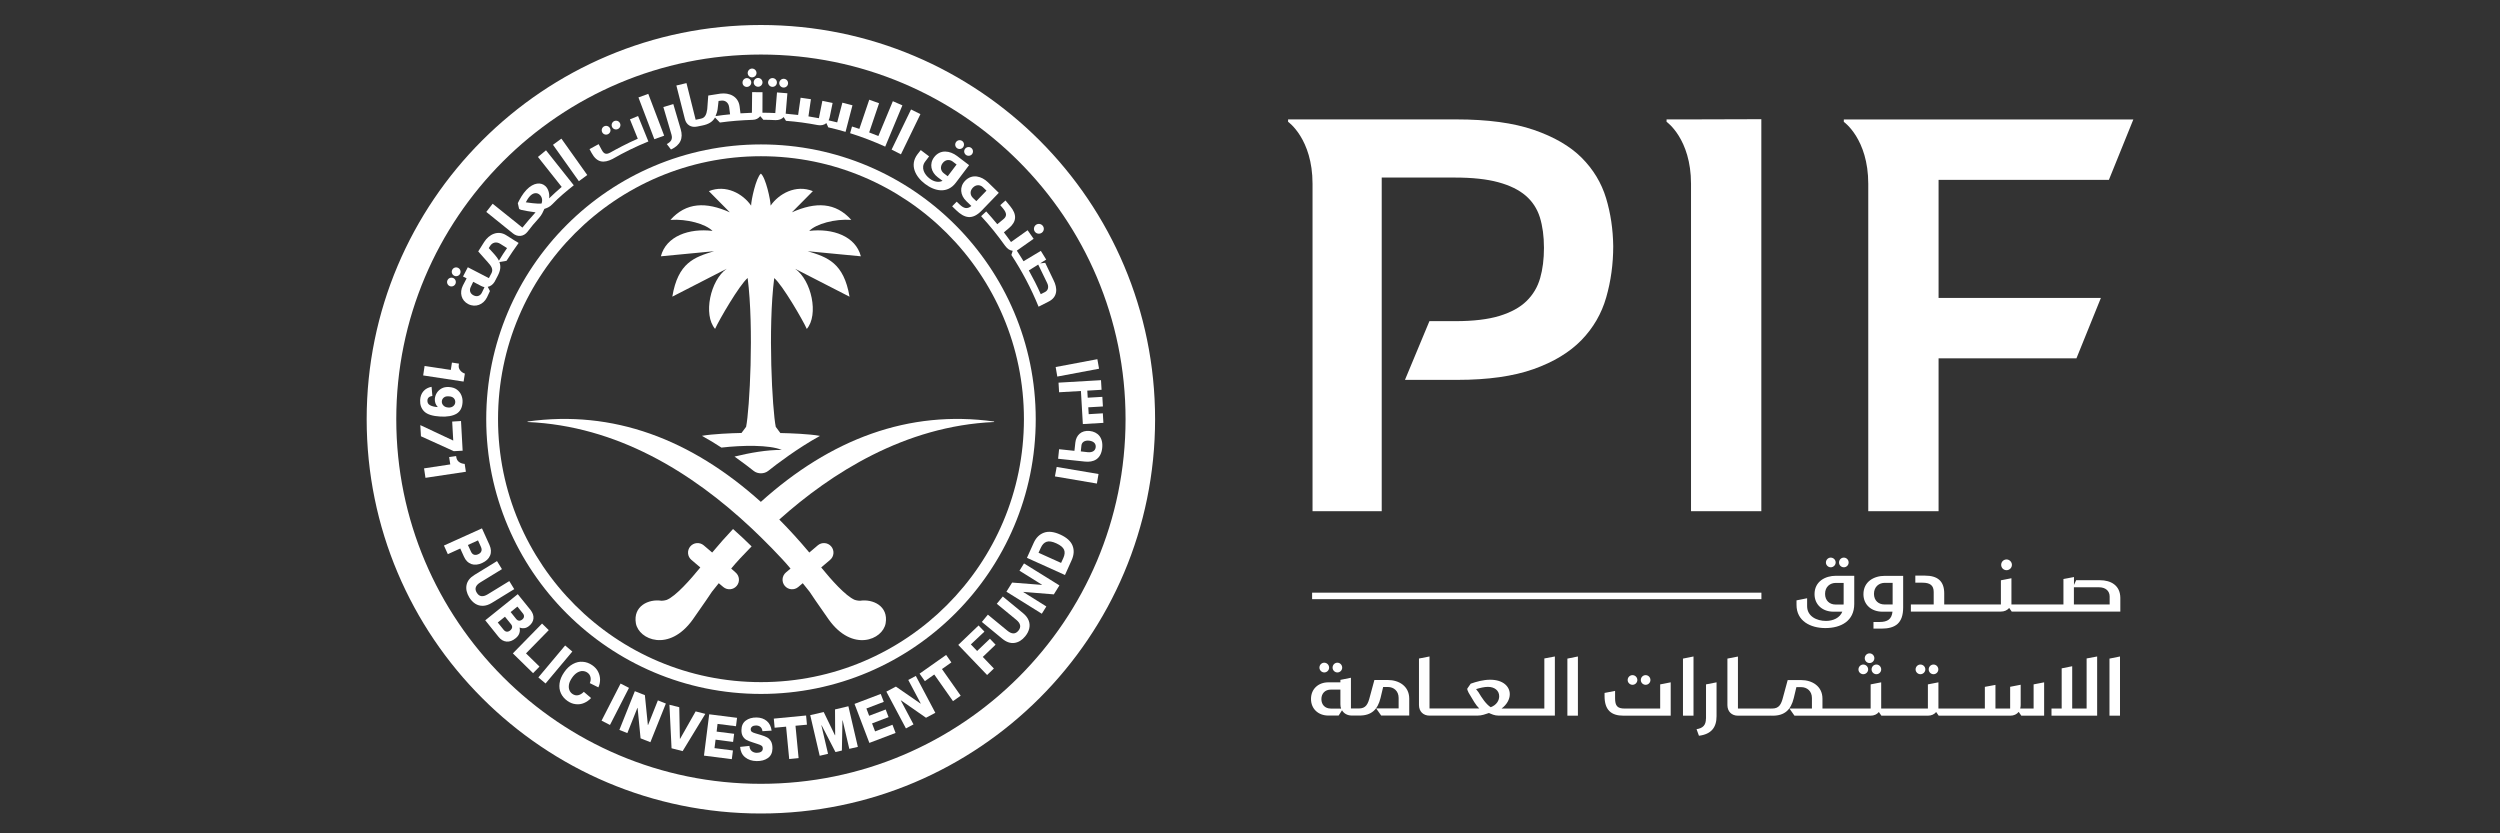 <svg width="300" height="100" viewBox="0 0 300 100" fill="none" xmlns="http://www.w3.org/2000/svg">
<rect x="0" y="0" width="300" height="100" fill="#333333" stroke="none"/>
<path d="M192.73 23.783C192.171 21.943 191.195 20.332 189.805 18.933C188.406 17.534 186.489 16.423 184.047 15.583C181.605 14.744 178.501 14.328 174.736 14.328H157.504H154.57V14.616C154.57 14.616 157.504 16.652 157.504 22.053V61.341H165.806V21.307H174.592C176.686 21.307 178.416 21.494 179.79 21.867C181.164 22.24 182.258 22.774 183.072 23.47C183.886 24.165 184.454 25.038 184.785 26.081C185.107 27.124 185.276 28.346 185.276 29.745C185.276 31.093 185.124 32.306 184.818 33.374C184.513 34.443 183.97 35.358 183.182 36.13C182.393 36.902 181.308 37.487 179.934 37.911C178.56 38.327 176.805 38.538 174.668 38.538H171.53L168.596 45.585H174.88C178.552 45.585 181.596 45.153 184.021 44.296C186.438 43.44 188.355 42.27 189.779 40.811C191.195 39.344 192.188 37.64 192.747 35.681C193.307 33.73 193.587 31.678 193.587 29.541C193.561 27.54 193.282 25.623 192.73 23.783Z" fill="white"/>
<path d="M199.988 14.328V14.617C199.988 14.617 202.922 16.652 202.922 22.053V23.012V61.341H211.36V14.303L202.922 14.328H199.988Z" fill="white"/>
<path d="M253.066 21.587L256 14.337H224.192H221.258V14.625C221.258 14.625 224.192 16.66 224.192 22.062V23.02V61.342H232.629V42.999H249.174L252.108 35.749H232.629V21.587H253.066Z" fill="white"/>
<path d="M211.369 71.12H157.453V71.9H211.369V71.12Z" fill="white"/>
<path d="M217.744 71.298C217.744 72.603 218.754 73.401 220 73.401H221.077C220.789 74.138 219.983 74.511 219.118 74.511C217.982 74.511 216.854 73.943 216.854 72.739V71.789L215.582 72.044V72.587C215.582 74.528 217.261 75.368 219.042 75.368C220.924 75.368 222.51 74.511 222.51 72.476V69.093H220.322C219.016 69.093 217.744 69.78 217.744 71.298ZM221.238 72.4C221.238 72.434 221.238 72.502 221.23 72.544H220.263C219.559 72.544 219.008 72.078 219.008 71.264C219.008 70.399 219.619 69.949 220.297 69.949H221.238V72.4Z" fill="white"/>
<path d="M219.686 68.075C220.008 68.075 220.28 67.812 220.28 67.498C220.28 67.176 220.017 66.913 219.686 66.913C219.372 66.913 219.11 67.176 219.11 67.498C219.101 67.803 219.372 68.075 219.686 68.075Z" fill="white"/>
<path d="M221.26 68.075C221.583 68.075 221.837 67.812 221.837 67.498C221.837 67.176 221.583 66.913 221.26 66.913C220.938 66.913 220.684 67.176 220.684 67.498C220.675 67.803 220.93 68.075 221.26 68.075Z" fill="white"/>
<path d="M223.613 71.306C223.613 72.612 224.622 73.401 225.869 73.401H227.099C227.005 74.291 226.522 74.639 225.538 74.639H224.817V75.436H225.75C227.429 75.436 228.379 74.8 228.379 72.892V69.102H226.191C224.894 69.093 223.613 69.78 223.613 71.306ZM227.107 72.536H226.132C225.436 72.536 224.877 72.078 224.877 71.264C224.877 70.399 225.487 69.941 226.183 69.941H227.116V72.536H227.107Z" fill="white"/>
<path d="M240.785 68.423C241.141 68.423 241.43 68.134 241.43 67.778C241.43 67.431 241.133 67.134 240.785 67.134C240.42 67.134 240.141 67.431 240.141 67.778C240.141 68.134 240.42 68.423 240.785 68.423Z" fill="white"/>
<path d="M252.006 69.626H249.139L248.877 70.195V69.245L247.613 69.482V72.535H245.027H242.118H241.372V69.389L240.108 69.635V72.535H237.208H233.858H233.307V71.204C233.307 69.72 232.493 69.075 231.001 69.075H229.839V69.923H230.687C231.603 69.923 232.044 70.237 232.044 71.043V72.535H229.305V73.391H233.858H237.208H240.1C240.524 73.391 240.88 73.23 241.1 72.951L241.406 73.391H242.118H245.027H254.439V71.746C254.431 70.228 253.278 69.626 252.006 69.626ZM253.167 72.535H248.868V70.474H251.887C252.667 70.474 253.159 70.915 253.159 71.585V72.535H253.167Z" fill="white"/>
<path d="M158.909 80.694C159.231 80.694 159.494 80.431 159.494 80.117C159.494 79.795 159.231 79.523 158.909 79.523C158.595 79.523 158.332 79.786 158.332 80.117C158.332 80.422 158.595 80.694 158.909 80.694Z" fill="white"/>
<path d="M160.487 80.694C160.809 80.694 161.063 80.431 161.063 80.117C161.063 79.795 160.809 79.523 160.487 79.523C160.165 79.523 159.91 79.786 159.91 80.117C159.91 80.422 160.165 80.694 160.487 80.694Z" fill="white"/>
<path d="M166.547 81.6H164.927L164.384 83.602C164.155 84.518 163.901 85.018 163.053 85.018H162.849H162.112V81.329L160.848 81.584V81.88H159.398C158.211 81.88 157.32 82.669 157.32 83.873C157.32 85.077 158.211 85.866 159.398 85.866H160.636L161.043 85.238C161.272 85.629 161.696 85.866 162.23 85.866H162.858H163.138C164.579 85.866 165.325 85.145 165.665 83.754L165.978 82.44H166.555C167.233 82.44 167.836 82.906 167.836 83.746V85.009H165.139L165.741 85.866H169.108V83.822C169.099 82.321 167.852 81.6 166.547 81.6ZM159.686 85.026C159.008 85.026 158.567 84.569 158.567 83.89C158.567 83.212 159.016 82.754 159.686 82.754H160.848V84.509C160.848 84.696 160.873 84.874 160.933 85.035H159.686V85.026Z" fill="white"/>
<path d="M185.338 85.027H181.539H180.182C180.818 84.561 181.174 83.916 181.174 83.306C181.174 82.381 180.377 81.567 178.825 81.567C177.986 81.567 177.155 81.805 176.485 82.042L176.061 82.653L176.129 82.704L176.052 82.712L176.239 83.136C176.773 84.035 177.095 84.62 177.511 85.019H174.814H172.287H172.245H171.541V78.777L170.277 79.023V84.603C170.277 85.366 170.778 85.875 171.549 85.875H172.236H172.279H174.806H177.265C177.841 85.875 178.249 85.697 178.673 85.561C178.986 85.689 179.317 85.875 179.86 85.875H181.522H186.584V78.777L185.321 79.015V85.027H185.338ZM178.885 84.866C178.325 84.51 177.808 83.73 177.418 83.068C177.384 83.009 177.248 82.839 177.129 82.695C177.579 82.551 178.121 82.424 178.554 82.424C179.351 82.424 179.902 82.873 179.902 83.543C179.911 84.052 179.588 84.603 178.885 84.866Z" fill="white"/>
<path d="M188.086 85.884H189.349V78.777L188.086 79.032V85.884Z" fill="white"/>
<path d="M197.475 82.177C197.798 82.177 198.052 81.915 198.052 81.601C198.052 81.278 197.798 81.016 197.475 81.016C197.153 81.016 196.899 81.278 196.899 81.601C196.89 81.906 197.153 82.177 197.475 82.177Z" fill="white"/>
<path d="M195.897 82.177C196.219 82.177 196.482 81.915 196.482 81.601C196.482 81.278 196.219 81.016 195.897 81.016C195.583 81.016 195.321 81.278 195.321 81.601C195.312 81.906 195.583 82.177 195.897 82.177Z" fill="white"/>
<path d="M199.221 85.026H194.964C194.082 85.026 193.81 84.704 193.81 83.788V82.906L192.547 83.152V83.534C192.547 85.204 193.344 85.882 194.811 85.882H200.484V81.88L199.221 82.126V85.026Z" fill="white"/>
<path d="M201.957 85.884H203.221V78.777L201.957 79.032V85.884Z" fill="white"/>
<path d="M204.714 86.222C204.714 87.027 204.341 87.383 203.586 87.502L203.874 88.291C205.358 88.104 205.986 87.29 205.986 85.942V81.88L204.722 82.126V86.222H204.714Z" fill="white"/>
<path d="M223.592 80.906C223.915 80.906 224.178 80.643 224.178 80.329C224.178 80.007 223.915 79.744 223.592 79.744C223.279 79.744 223.016 80.007 223.016 80.329C223.007 80.643 223.279 80.906 223.592 80.906Z" fill="white"/>
<path d="M224.346 79.565C224.668 79.565 224.923 79.302 224.923 78.988C224.923 78.666 224.668 78.403 224.346 78.403C224.024 78.403 223.77 78.666 223.77 78.988C223.77 79.302 224.024 79.565 224.346 79.565Z" fill="white"/>
<path d="M224.59 80.329C224.59 80.643 224.844 80.906 225.166 80.906C225.489 80.906 225.743 80.643 225.743 80.329C225.743 80.007 225.489 79.744 225.166 79.744C224.844 79.744 224.59 80.007 224.59 80.329Z" fill="white"/>
<path d="M230.448 80.906C230.77 80.906 231.041 80.643 231.041 80.329C231.041 80.007 230.778 79.744 230.448 79.744C230.134 79.744 229.871 80.007 229.871 80.329C229.871 80.643 230.134 80.906 230.448 80.906Z" fill="white"/>
<path d="M232.022 80.906C232.344 80.906 232.599 80.643 232.599 80.329C232.599 80.007 232.344 79.744 232.022 79.744C231.7 79.744 231.445 80.007 231.445 80.329C231.445 80.643 231.7 80.906 232.022 80.906Z" fill="white"/>
<path d="M244.007 85.026H242.422C242.456 84.899 242.481 84.764 242.481 84.611V82.169L241.218 82.415V85.026H239.454V82.186L238.182 82.423V85.026H235.375H235.273H233.357H233.34H232.61V81.88L231.347 82.126V85.026H229.888H229.88H226.479H226.471H225.742V81.88L224.478 82.126V85.026H223.07H223.019H219.254H219.237H218.695V83.839C218.695 82.33 217.44 81.609 216.142 81.609H214.523L213.98 83.61C213.751 84.526 213.496 85.026 212.648 85.026H212.436C212.419 85.026 212.419 85.052 212.411 85.052C212.402 85.043 212.402 85.026 212.386 85.026H209.29H209.273H208.553V78.785L207.289 79.031V84.611C207.289 85.374 207.789 85.883 208.561 85.883H209.273H209.29H212.386C212.402 85.883 212.394 85.858 212.411 85.858C212.428 85.866 212.419 85.883 212.436 85.883H212.725C214.175 85.883 214.913 85.162 215.252 83.771L215.566 82.457H216.151C216.829 82.457 217.431 82.923 217.431 83.763V85.026H214.735L215.337 85.883H219.229H219.246H223.011H223.062H224.461C224.885 85.883 225.241 85.722 225.462 85.442L225.767 85.883H226.471H226.479H229.88H229.888H231.338C231.762 85.883 232.118 85.722 232.339 85.442L232.644 85.883H233.348H233.365H235.282H235.383H241.226C241.667 85.883 242.015 85.713 242.244 85.425L242.557 85.883H245.296V81.88L244.033 82.126V85.026H244.007Z" fill="white"/>
<path d="M250.394 85.027H248.664V79.948L247.401 80.202V85.027H246.18V85.884H251.658V78.777L250.394 79.015V85.027Z" fill="white"/>
<path d="M253.137 79.032V85.884H254.4V78.777L253.137 79.032Z" fill="white"/>
<path d="M138.611 50.31C138.611 76.437 117.428 97.62 91.301 97.62C65.175 97.62 44 76.437 44 50.31C44 24.183 65.183 3 91.31 3C117.437 3 138.611 24.183 138.611 50.31ZM91.31 6.545C67.142 6.545 47.553 26.133 47.553 50.301C47.553 74.469 67.142 94.058 91.31 94.058C115.478 94.058 135.067 74.469 135.067 50.301C135.067 26.133 115.469 6.545 91.31 6.545Z" fill="white"/>
<path d="M91.318 17.331C73.111 17.331 58.348 32.095 58.348 50.301C58.348 68.508 73.111 83.272 91.318 83.272C109.524 83.272 124.288 68.508 124.288 50.301C124.288 32.095 109.524 17.331 91.318 17.331ZM91.318 81.855C73.891 81.855 59.764 67.728 59.764 50.301C59.764 32.875 73.891 18.747 91.318 18.747C108.744 18.747 122.872 32.875 122.872 50.301C122.863 67.736 108.744 81.855 91.318 81.855Z" fill="white"/>
<path d="M131.886 44.246L126.875 45.188L126.68 44.043L131.683 43.102L131.886 44.246Z" fill="white"/>
<path d="M131.627 58.027L126.59 57.17L126.802 56.034L131.822 56.882L131.627 58.027Z" fill="white"/>
<path d="M126.973 55.05L127.091 53.905L128.932 54.1L129.042 53.099C129.135 52.26 129.729 51.607 130.763 51.717C131.73 51.819 132.4 52.514 132.264 53.761C132.12 55.118 131.213 55.499 130.187 55.389L126.973 55.05ZM130.517 54.261C131.052 54.321 131.442 54.109 131.484 53.659C131.526 53.261 131.272 52.947 130.695 52.879C130.161 52.82 129.813 53.066 129.771 53.456L129.695 54.168L130.517 54.261Z" fill="white"/>
<path d="M130.475 46.876L130.526 47.724L132.281 47.622L132.349 48.776L130.594 48.877L130.644 49.7L132.34 49.598L132.408 50.743L129.941 50.887L129.712 46.919L127.091 47.071L127.023 45.918L132.12 45.621L132.188 46.774L130.475 46.876Z" fill="white"/>
<path d="M55.632 45.79L50.781 45.052L50.951 43.916L54.097 44.391L54.233 43.509L55.072 43.636L55.055 43.763C55.013 44.026 55.064 44.246 55.216 44.433C55.36 44.62 55.547 44.755 55.784 44.832L55.632 45.79Z" fill="white"/>
<path d="M52.418 47.146C52.554 46.926 52.749 46.748 52.995 46.612C53.24 46.476 53.529 46.425 53.868 46.442C54.267 46.468 54.589 46.57 54.835 46.756C55.081 46.943 55.259 47.172 55.369 47.443C55.479 47.714 55.522 47.986 55.505 48.274C55.471 48.927 55.225 49.385 54.767 49.656C54.309 49.919 53.673 50.029 52.85 49.987C51.918 49.936 51.273 49.733 50.917 49.385C50.552 49.029 50.391 48.571 50.417 48.003C50.442 47.57 50.569 47.223 50.815 46.943C51.061 46.663 51.383 46.493 51.79 46.417L51.884 47.511C51.502 47.57 51.307 47.748 51.29 48.045C51.273 48.316 51.383 48.512 51.612 48.63C51.841 48.758 52.147 48.825 52.52 48.851V48.825C52.392 48.698 52.308 48.545 52.248 48.384C52.189 48.215 52.172 48.037 52.181 47.85C52.206 47.604 52.282 47.367 52.418 47.146ZM53.258 47.706C53.113 47.825 53.029 47.977 53.02 48.172C53.011 48.359 53.071 48.52 53.215 48.664C53.351 48.808 53.546 48.885 53.792 48.902C54.046 48.919 54.241 48.859 54.394 48.732C54.546 48.605 54.623 48.452 54.631 48.266C54.64 48.079 54.58 47.918 54.453 47.782C54.326 47.647 54.122 47.57 53.868 47.562C53.605 47.536 53.402 47.587 53.258 47.706Z" fill="white"/>
<path d="M55.322 50.522L55.517 54.083L54.457 54.142L50.514 52.353L50.438 51.013L54.389 52.87L54.262 50.589L55.322 50.522Z" fill="white"/>
<path d="M55.907 56.611L51.056 57.34L50.887 56.204L54.033 55.729L53.897 54.847L54.737 54.728L54.754 54.856C54.796 55.119 54.906 55.314 55.101 55.449C55.296 55.585 55.517 55.653 55.763 55.67L55.907 56.611Z" fill="white"/>
<path d="M125.011 27.932C125.274 27.746 125.342 27.381 125.147 27.118C124.96 26.855 124.595 26.787 124.324 26.974C124.061 27.16 123.993 27.534 124.18 27.797C124.375 28.068 124.74 28.119 125.011 27.932Z" fill="white"/>
<path d="M126.426 33.623L125.426 31.537L124.815 31.605L125.544 31.147L124.9 30.104L122.822 31.35C122.559 30.918 122.297 30.494 122.017 30.078L124.035 28.654L123.314 27.628L121.321 29.044C121.042 28.654 120.762 28.264 120.465 27.882L121.075 27.373C121.991 26.61 122.068 25.754 121.211 24.727L120.66 24.058L120.032 24.617L120.372 25.024C120.847 25.601 120.821 25.966 120.406 26.305L119.676 26.907C119.244 26.381 118.803 25.872 118.345 25.372L117.734 25.94C118.777 27.068 119.744 28.272 120.635 29.527H120.643C120.889 29.866 121.177 30.061 121.525 30.095L121.364 30.596C122.644 32.546 123.738 34.615 124.629 36.803L125.799 36.209C126.978 35.641 126.893 34.547 126.426 33.623ZM125.409 35.039L124.891 35.302C124.459 34.327 123.976 33.377 123.458 32.453L124.586 31.749L125.638 33.92C125.892 34.403 125.79 34.836 125.409 35.039Z" fill="white"/>
<path d="M116.292 19.817L114.698 21.928C113.689 23.26 112.196 22.971 111.009 22.073C109.856 21.207 109.118 19.817 110.093 18.519L110.492 18.011L111.492 18.765L111.018 19.393C110.466 20.122 110.924 20.953 111.569 21.436C112.035 21.793 112.62 21.945 113.104 21.699L112.535 21.275C111.713 20.656 111.492 19.664 112.094 18.867C112.832 17.892 113.994 18.078 114.842 18.714L116.292 19.817ZM114.325 19.384C113.952 19.105 113.451 19.13 113.112 19.579C112.79 20.012 112.875 20.504 113.265 20.8L113.723 21.148C113.74 21.131 113.774 21.089 113.782 21.072L114.791 19.741L114.325 19.384ZM114.834 17.773C114.605 17.604 114.554 17.273 114.732 17.035C114.91 16.798 115.241 16.756 115.47 16.925C115.707 17.103 115.749 17.434 115.571 17.671C115.402 17.9 115.071 17.951 114.834 17.773ZM115.91 18.587C115.682 18.409 115.631 18.087 115.809 17.858C115.987 17.62 116.318 17.578 116.546 17.748C116.784 17.926 116.826 18.256 116.648 18.494C116.479 18.714 116.148 18.765 115.91 18.587Z" fill="white"/>
<path d="M119.855 23.14L117.811 25.26C116.675 26.439 115.733 26.184 114.741 25.226L114.258 24.759L114.801 24.2L115.148 24.53C115.657 25.022 116.064 25.124 116.564 24.717L115.954 24.132C115.216 23.42 115.114 22.419 115.818 21.69C116.666 20.816 117.794 21.139 118.557 21.876L119.855 23.14ZM117.158 24.14L118.379 22.877L117.964 22.478C117.633 22.156 117.133 22.114 116.742 22.521C116.369 22.911 116.395 23.403 116.751 23.75L117.158 24.14Z" fill="white"/>
<path d="M74.163 15.475C74.425 15.34 74.527 15.026 74.391 14.771C74.256 14.509 73.942 14.407 73.679 14.543C73.425 14.678 73.323 14.992 73.459 15.255C73.586 15.509 73.908 15.611 74.163 15.475Z" fill="white"/>
<path d="M72.971 16.095C73.234 15.96 73.336 15.646 73.2 15.392C73.064 15.129 72.751 15.027 72.488 15.163C72.233 15.298 72.132 15.612 72.267 15.875C72.394 16.129 72.717 16.231 72.971 16.095Z" fill="white"/>
<path d="M90.441 9.895C90.45 10.184 90.687 10.412 90.976 10.412C91.272 10.404 91.501 10.167 91.501 9.878C91.493 9.582 91.255 9.353 90.959 9.353C90.67 9.361 90.441 9.598 90.441 9.895Z" fill="white"/>
<path d="M89.627 10.43C89.924 10.422 90.153 10.184 90.153 9.896C90.145 9.599 89.907 9.37 89.619 9.37C89.331 9.379 89.102 9.616 89.102 9.904C89.093 10.21 89.339 10.439 89.627 10.43Z" fill="white"/>
<path d="M90.257 9.286C90.554 9.277 90.783 9.04 90.783 8.751C90.774 8.455 90.537 8.226 90.24 8.226C89.952 8.234 89.723 8.472 89.723 8.768C89.731 9.057 89.969 9.294 90.257 9.286Z" fill="white"/>
<path d="M94.008 10.507C94.305 10.524 94.551 10.303 94.568 10.015C94.585 9.718 94.365 9.472 94.068 9.455C93.779 9.438 93.534 9.659 93.508 9.955C93.5 10.235 93.72 10.49 94.008 10.507Z" fill="white"/>
<path d="M92.668 10.422C92.965 10.438 93.211 10.218 93.228 9.93C93.245 9.633 93.025 9.387 92.728 9.37C92.44 9.353 92.194 9.574 92.168 9.87C92.16 10.15 92.38 10.405 92.668 10.422Z" fill="white"/>
<path d="M77.806 16.976L76.568 13.923L75.593 14.321L76.534 16.645C75.262 17.196 73.922 17.917 73.261 18.29C72.752 18.578 72.481 18.494 72.209 17.993L71.836 17.298L70.742 17.892L70.988 18.349C71.633 19.537 72.455 19.605 73.498 19.079C74.88 18.282 76.322 17.578 77.806 16.976Z" fill="white"/>
<path d="M98.124 15.009C98.54 15.085 98.904 15 99.167 14.771L99.388 15.28C100.091 15.441 100.778 15.619 101.465 15.823L102.296 12.634L101.084 12.321L100.465 14.687C100.125 14.602 99.778 14.517 99.43 14.441C99.489 14.33 99.54 14.186 99.566 14.051L99.913 12.355L98.684 12.1L98.268 14.186C97.853 14.11 97.437 14.034 97.013 13.966L97.31 11.905L96.072 11.727L95.775 13.796C95.317 13.737 94.74 13.686 94.283 13.643L94.486 11.193L93.24 11.091L93.036 13.567C92.527 13.542 92.01 13.525 91.493 13.525L91.501 11.066L90.255 11.057L90.229 13.533C89.771 13.55 89.313 13.567 88.855 13.601L88.754 12.77C88.593 11.549 87.516 11.1 86.447 11.235L84.989 11.464L84.87 13.101C84.776 13.754 84.607 14.152 84.081 14.246L83.479 14.373L82.377 9.972L81.164 10.26L82.182 14.271C82.351 14.992 82.936 15.339 83.657 15.187C83.869 15.145 84.073 15.102 84.285 15.06C85.014 14.915 85.523 14.619 85.803 14.101L86.388 14.704C87.677 14.525 88.991 14.424 90.323 14.381C90.738 14.373 91.009 14.203 91.23 13.94L91.594 14.364V14.373C92.086 14.373 92.57 14.39 93.053 14.415C93.469 14.432 93.808 14.296 94.045 14.051L94.317 14.5C95.597 14.593 96.869 14.771 98.124 15.009ZM85.862 13.932C85.964 13.694 86.074 13.398 86.116 13.092L86.227 12.117L86.549 12.075C86.998 12.015 87.422 12.287 87.499 12.863L87.609 13.72C87.024 13.771 86.439 13.847 85.862 13.932Z" fill="white"/>
<path d="M108.287 12.643L107.142 12.143L105.404 16.324C105.039 16.171 104.674 16.027 104.301 15.891L105.489 12.389L104.31 11.965L103.123 15.467C102.834 15.365 102.537 15.272 102.241 15.179L102.012 15.984C103.453 16.434 104.861 16.977 106.226 17.596L108.287 12.643Z" fill="white"/>
<path d="M77.792 11.261L79.7 16.281L78.521 16.705L76.613 11.693L77.792 11.261Z" fill="white"/>
<path d="M81.688 15.517C82.001 16.577 81.671 17.408 80.517 17.942L80.017 17.289C80.509 17.018 80.738 16.721 80.577 16.153L79.602 12.845L80.797 12.489L81.688 15.517Z" fill="white"/>
<path d="M110.452 13.695L108.112 18.52L106.992 17.952L109.324 13.136L110.452 13.695Z" fill="white"/>
<path d="M54.398 33.369C54.127 33.25 53.822 33.36 53.694 33.632C53.576 33.895 53.694 34.208 53.957 34.327C54.22 34.446 54.534 34.327 54.653 34.064C54.772 33.801 54.661 33.487 54.398 33.369Z" fill="white"/>
<path d="M54.961 32.139C54.69 32.012 54.376 32.13 54.257 32.402C54.138 32.665 54.257 32.978 54.52 33.097C54.783 33.216 55.097 33.097 55.215 32.843C55.343 32.572 55.224 32.258 54.961 32.139Z" fill="white"/>
<path d="M62.236 29.153C62.117 29.085 61.626 28.797 60.761 28.237C59.752 27.584 58.675 28.127 58.098 29.043L57.386 30.171L58.522 31.451C58.971 31.935 59.217 32.325 58.971 32.8L58.946 32.842L58.878 32.969L58.666 33.376L56.139 32.07L55.562 33.181L55.995 33.402L55.545 34.267C55.121 35.115 55.342 36.064 56.198 36.497C57.055 36.929 57.996 36.556 58.42 35.717L58.471 35.615C58.53 35.479 58.59 35.343 58.658 35.216L58.793 34.928L58.53 34.419C58.861 34.36 59.141 34.148 59.344 33.826C59.429 33.656 59.709 33.13 59.709 33.13C60.057 32.477 60.125 31.994 59.93 31.443L60.778 31.299L60.786 31.29C61.252 30.561 61.736 29.849 62.236 29.153ZM57.835 35.098C57.648 35.505 57.25 35.649 56.851 35.454C56.427 35.259 56.292 34.869 56.478 34.462L56.783 33.817L57.725 34.309C57.869 34.385 58.005 34.428 58.14 34.462L57.835 35.098ZM59.93 31.188L59.87 31.282C59.76 31.044 59.506 30.713 59.336 30.527C59.166 30.34 58.649 29.772 58.649 29.772L58.827 29.492C59.073 29.111 59.548 28.95 60.04 29.263L60.846 29.772C60.523 30.23 60.218 30.705 59.93 31.188Z" fill="white"/>
<path d="M64.665 26.177C65.021 25.787 65.165 25.422 65.326 25.066C65.614 24.973 65.954 24.854 66.284 24.506C67.073 23.675 67.963 22.946 68.854 22.234L65.521 18.036L64.554 18.833L67.404 22.429C66.886 22.87 66.386 23.328 65.894 23.802C65.971 23.209 65.784 22.649 65.462 22.344C64.953 21.852 64.054 21.861 63.172 22.785C62.714 23.268 62.383 23.87 62.138 24.379C62.138 24.379 62.273 24.981 62.282 25.024C62.299 25.1 62.451 25.168 62.57 25.193C62.689 25.227 63.834 25.439 64.266 25.482C63.723 26.075 63.197 26.686 62.697 27.305L62.689 27.313L59.119 24.447L58.355 25.431L61.552 28.009C62.129 28.475 62.841 28.399 63.299 27.814C63.723 27.245 64.181 26.703 64.665 26.177ZM63.096 24.277C63.231 24.015 63.41 23.726 63.596 23.531C63.969 23.133 64.436 23.056 64.783 23.387C65.021 23.616 65.139 23.998 64.987 24.422C64.495 24.489 63.257 24.303 63.096 24.277Z" fill="white"/>
<path d="M67.368 16.637L70.472 21.004L69.463 21.742L66.359 17.375L67.368 16.637Z" fill="white"/>
<path d="M58.811 66.661C58.658 67.042 58.336 67.339 57.861 67.559C57.378 67.78 56.945 67.822 56.564 67.687C56.174 67.551 55.877 67.254 55.673 66.796L55.232 65.821L53.74 66.499L53.273 65.465L57.836 63.404L58.743 65.406C58.938 65.855 58.972 66.279 58.811 66.661ZM56.513 66.186C56.598 66.381 56.716 66.499 56.869 66.559C57.022 66.61 57.191 66.601 57.386 66.508C57.581 66.423 57.7 66.305 57.759 66.152C57.819 65.999 57.802 65.83 57.717 65.635L57.361 64.846L56.148 65.397L56.513 66.186Z" fill="white"/>
<path d="M57.953 72.698C57.614 72.706 57.308 72.622 57.028 72.444C56.748 72.265 56.511 72.011 56.307 71.68C56.002 71.171 55.892 70.68 55.985 70.205C56.079 69.721 56.401 69.314 56.944 68.984L59.64 67.33L60.234 68.297L57.647 69.883C57.062 70.239 56.918 70.654 57.215 71.129C57.512 71.612 57.944 71.672 58.529 71.316L61.116 69.73L61.709 70.697L59.013 72.35C58.639 72.579 58.292 72.689 57.953 72.698Z" fill="white"/>
<path d="M64.014 74.217C63.98 74.565 63.802 74.861 63.488 75.116C63.31 75.26 63.123 75.353 62.928 75.379C62.742 75.404 62.555 75.387 62.377 75.311L62.352 75.328C62.403 75.557 62.394 75.777 62.318 75.998C62.242 76.218 62.097 76.413 61.877 76.591C61.512 76.888 61.148 77.024 60.783 76.99C60.418 76.956 60.096 76.769 59.816 76.413L58.23 74.437L62.131 71.3L63.666 73.199C63.929 73.538 64.048 73.878 64.014 74.217ZM60.435 75.574C60.545 75.709 60.673 75.786 60.808 75.803C60.944 75.811 61.08 75.769 61.215 75.659C61.351 75.548 61.436 75.421 61.453 75.294C61.47 75.158 61.427 75.022 61.309 74.887L60.596 74.005L59.731 74.7L60.435 75.574ZM61.936 74.268C62.038 74.395 62.157 74.471 62.284 74.48C62.411 74.488 62.538 74.446 62.666 74.344C62.793 74.242 62.869 74.124 62.877 73.996C62.895 73.869 62.852 73.742 62.75 73.615L62.089 72.792L61.275 73.445L61.936 74.268Z" fill="white"/>
<path d="M61.543 78.406L65.045 74.827L65.851 75.616L63.12 78.406L64.74 79.992L63.968 80.78L61.543 78.406Z" fill="white"/>
<path d="M64.602 81.289L67.816 77.456L68.68 78.185L65.466 82.018L64.602 81.289Z" fill="white"/>
<path d="M70.091 84.358C69.778 84.494 69.447 84.544 69.099 84.502C68.751 84.468 68.421 84.341 68.107 84.12C67.742 83.866 67.48 83.561 67.31 83.196C67.14 82.832 67.089 82.424 67.149 81.992C67.208 81.551 67.395 81.11 67.7 80.669C68.005 80.22 68.353 79.897 68.743 79.685C69.133 79.473 69.523 79.38 69.93 79.414C70.337 79.439 70.719 79.584 71.075 79.829C71.389 80.05 71.626 80.304 71.779 80.618C71.931 80.924 72.008 81.237 72.008 81.568C72.008 81.89 71.94 82.195 71.804 82.484L70.778 81.975C70.88 81.737 70.914 81.509 70.863 81.271C70.812 81.034 70.685 80.847 70.473 80.703C70.312 80.593 70.125 80.533 69.913 80.525C69.71 80.516 69.489 80.584 69.269 80.712C69.048 80.847 68.836 81.051 68.641 81.339C68.446 81.627 68.319 81.89 68.277 82.145C68.234 82.399 68.251 82.62 68.328 82.814C68.404 83.01 68.531 83.162 68.692 83.272C68.913 83.425 69.142 83.476 69.379 83.425C69.617 83.374 69.845 83.239 70.057 83.018L70.931 83.764C70.685 84.027 70.405 84.222 70.091 84.358Z" fill="white"/>
<path d="M72.188 86.478L74.469 82.026L75.478 82.544L73.197 86.996L72.188 86.478Z" fill="white"/>
<path d="M78.047 89.065L76.868 88.599L76.512 84.952L76.487 84.944L75.282 87.971L74.324 87.589L76.181 82.942L77.385 83.417L77.742 86.996L77.767 87.004L78.946 84.045L79.904 84.426L78.047 89.065Z" fill="white"/>
<path d="M84.64 85.664L81.918 90.133L80.586 89.794L80.332 84.57L81.511 84.867L81.587 88.649L81.612 88.658L83.478 85.367L84.64 85.664Z" fill="white"/>
<path d="M85.995 87.792L88.097 88.055L87.97 89.031L85.867 88.759L85.74 89.777L87.953 90.057L87.818 91.1L84.477 90.676L85.104 85.715L88.445 86.139L88.318 87.148L86.105 86.868L85.995 87.792Z" fill="white"/>
<path d="M91.263 87.243C91.136 87.124 90.958 87.065 90.737 87.056C90.542 87.056 90.381 87.099 90.263 87.183C90.144 87.277 90.085 87.387 90.085 87.531C90.085 87.65 90.127 87.743 90.212 87.811C90.296 87.879 90.432 87.938 90.61 87.989L91.297 88.193C91.602 88.286 91.848 88.379 92.035 88.481C92.222 88.574 92.383 88.735 92.51 88.947C92.637 89.159 92.696 89.448 92.696 89.812C92.688 90.33 92.501 90.72 92.145 90.966C91.789 91.22 91.331 91.339 90.788 91.33C90.237 91.322 89.779 91.169 89.415 90.872C89.05 90.576 88.855 90.16 88.812 89.626L89.932 89.507C89.949 89.787 90.042 89.99 90.203 90.126C90.364 90.262 90.568 90.338 90.814 90.338C91.026 90.338 91.195 90.296 91.331 90.211C91.467 90.126 91.535 89.999 91.535 89.829C91.535 89.677 91.492 89.558 91.39 89.49C91.297 89.414 91.127 89.346 90.882 89.27L90.263 89.066C89.983 88.981 89.762 88.888 89.584 88.795C89.406 88.701 89.262 88.557 89.143 88.362C89.025 88.167 88.965 87.913 88.974 87.591C88.982 87.099 89.152 86.726 89.491 86.471C89.83 86.217 90.263 86.09 90.797 86.098C91.289 86.106 91.696 86.251 92.018 86.522C92.34 86.793 92.527 87.183 92.595 87.675L91.492 87.743C91.475 87.531 91.39 87.362 91.263 87.243Z" fill="white"/>
<path d="M96.833 86.963L95.459 87.09L95.832 90.974L94.704 91.084L94.331 87.2L92.957 87.327L92.856 86.234L96.731 85.86L96.833 86.963Z" fill="white"/>
<path d="M101.806 84.749L102.942 89.625L101.916 89.862L101.119 86.445L101.093 86.454L101.026 90.066L100.254 90.244L98.592 87.03L98.566 87.039L99.364 90.456L98.363 90.694L97.227 85.817L98.846 85.444L100.195 88.234L100.22 88.226L100.203 85.131L101.806 84.749Z" fill="white"/>
<path d="M104.298 85.893L106.283 85.138L106.63 86.054L104.646 86.809L105.011 87.767L107.097 86.97L107.47 87.953L104.324 89.149L102.543 84.468L105.689 83.272L106.054 84.222L103.968 85.019L104.298 85.893Z" fill="white"/>
<path d="M112.24 85.537L111.121 86.13L108.11 84.036L108.093 84.044L109.62 86.928L108.712 87.411L106.363 82.993L107.508 82.391L110.468 84.434L110.485 84.409L108.992 81.594L109.899 81.11L112.24 85.537Z" fill="white"/>
<path d="M114.164 79.49L113.036 80.287L115.283 83.484L114.359 84.137L112.111 80.94L110.984 81.737L110.348 80.838L113.536 78.591L114.164 79.49Z" fill="white"/>
<path d="M116.502 77.329L117.256 78.118L118.791 76.651L119.47 77.363L117.935 78.83L119.266 80.221L118.452 81.001L114.992 77.389L117.426 75.057L118.13 75.794L116.502 77.329Z" fill="white"/>
<path d="M123.446 74.471C123.565 74.784 123.582 75.107 123.506 75.429C123.429 75.751 123.268 76.065 123.022 76.362C122.649 76.82 122.217 77.083 121.733 77.15C121.25 77.218 120.758 77.049 120.266 76.642L117.824 74.632L118.545 73.758L120.885 75.683C121.411 76.116 121.852 76.116 122.208 75.683C122.565 75.251 122.48 74.81 121.954 74.377L119.613 72.453L120.334 71.579L122.777 73.589C123.107 73.86 123.328 74.157 123.446 74.471Z" fill="white"/>
<path d="M127.13 70.248L126.46 71.325L122.805 71.028L122.796 71.045L125.561 72.775L125.018 73.648L120.77 71.002L121.456 69.908L125.035 70.188L125.043 70.171L122.338 68.484L122.881 67.61L127.13 70.248Z" fill="white"/>
<path d="M125.278 63.922C125.821 63.727 126.474 63.803 127.237 64.15C128 64.498 128.492 64.939 128.704 65.473C128.916 66.008 128.882 66.584 128.602 67.212L127.797 69.001L123.234 66.94L124.04 65.151C124.32 64.524 124.735 64.117 125.278 63.922ZM127.602 66.957C127.771 66.576 127.805 66.245 127.686 65.965C127.568 65.685 127.262 65.431 126.762 65.202C126.262 64.973 125.872 64.914 125.583 65.016C125.295 65.117 125.066 65.355 124.896 65.736L124.625 66.33L127.33 67.551L127.602 66.957Z" fill="white"/>
<path fill-rule="evenodd" clip-rule="evenodd" d="M119.294 50.642V50.583C109.024 49.149 99.662 52.703 91.301 60.224C82.931 52.703 73.578 49.149 63.309 50.583V50.642C74.019 51.108 82.999 56.646 90.182 63.387C91.589 64.71 93.803 66.932 94.863 68.229L94.311 68.696C93.828 69.103 93.769 69.824 94.176 70.307C94.583 70.79 95.304 70.85 95.787 70.443L96.33 69.985C96.686 70.417 97.008 70.816 97.144 71.002C97.144 71.002 98.28 72.707 99.442 74.335C102.283 78.312 105.938 76.777 106.277 74.793C106.633 72.724 104.75 71.859 103.215 72.088C103.207 72.088 102.91 72.096 102.571 71.986C101.477 71.528 99.73 69.552 98.543 68.094L99.612 67.186C100.095 66.779 100.154 66.058 99.747 65.575C99.34 65.092 98.619 65.032 98.136 65.439L97.118 66.304C95.94 64.897 94.736 63.574 93.514 62.344C99.722 56.798 108.575 51.108 119.294 50.642Z" fill="white"/>
<path d="M96.918 30.145L103.303 30.756C102.676 28.33 99.903 27.364 97.104 27.711C97.952 26.863 100.165 26.244 102.158 26.388C100.267 24.277 97.901 24.192 95.027 25.481L97.545 22.937C95.493 22.106 93.458 23.251 92.474 24.675C92.474 24.031 91.889 21.3 91.304 20.834C90.727 21.3 90.134 24.031 90.134 24.675C89.15 23.251 87.115 22.106 85.063 22.937L87.581 25.481C84.706 24.192 82.341 24.277 80.45 26.388C82.442 26.253 84.656 26.863 85.504 27.711C82.705 27.364 79.932 28.33 79.305 30.756L85.69 30.145C83.324 30.857 81.357 31.519 80.678 35.598L87.208 32.248C85.232 33.622 84.359 37.777 85.809 39.465C86.301 38.371 88.726 34.199 89.718 33.359C90.49 39.397 89.947 49.208 89.532 51.218L88.98 51.956C87.751 51.981 85.504 52.074 84.249 52.295V52.312C85.037 52.744 85.826 53.219 86.572 53.711C89.065 53.423 92.33 53.363 93.814 53.991C92.033 53.974 89.972 54.339 88.149 54.788H88.141C89.167 55.517 89.998 56.153 90.43 56.501C90.676 56.704 91.007 56.798 91.312 56.798C91.618 56.798 91.94 56.704 92.194 56.501C93.102 55.763 95.773 53.745 98.376 52.32V52.303C97.121 52.074 94.874 51.989 93.644 51.964L93.093 51.226C92.678 49.217 92.135 39.405 92.907 33.367C93.899 34.207 96.324 38.379 96.816 39.473C98.266 37.785 97.392 33.639 95.417 32.257L101.946 35.606C101.251 31.527 99.284 30.857 96.918 30.145Z" fill="white"/>
<path fill-rule="evenodd" clip-rule="evenodd" d="M87.743 68.229C88.32 67.517 89.244 66.533 90.194 65.567C89.804 65.185 89.431 64.82 89.109 64.523C88.736 64.167 88.354 63.82 87.964 63.48C87.116 64.379 86.285 65.321 85.462 66.304L84.445 65.439C83.961 65.032 83.24 65.092 82.833 65.575C82.426 66.058 82.486 66.779 82.969 67.186L84.038 68.094C82.85 69.552 81.112 71.528 80.01 71.986C79.67 72.096 79.374 72.088 79.365 72.088C77.83 71.859 75.956 72.724 76.304 74.793C76.651 76.769 80.298 78.312 83.139 74.335C84.3 72.707 85.437 71.002 85.437 71.002C85.573 70.816 85.903 70.417 86.251 69.985L86.794 70.442C87.277 70.85 87.998 70.79 88.405 70.307C88.812 69.823 88.752 69.103 88.269 68.696L87.743 68.229Z" fill="white"/>
</svg>
